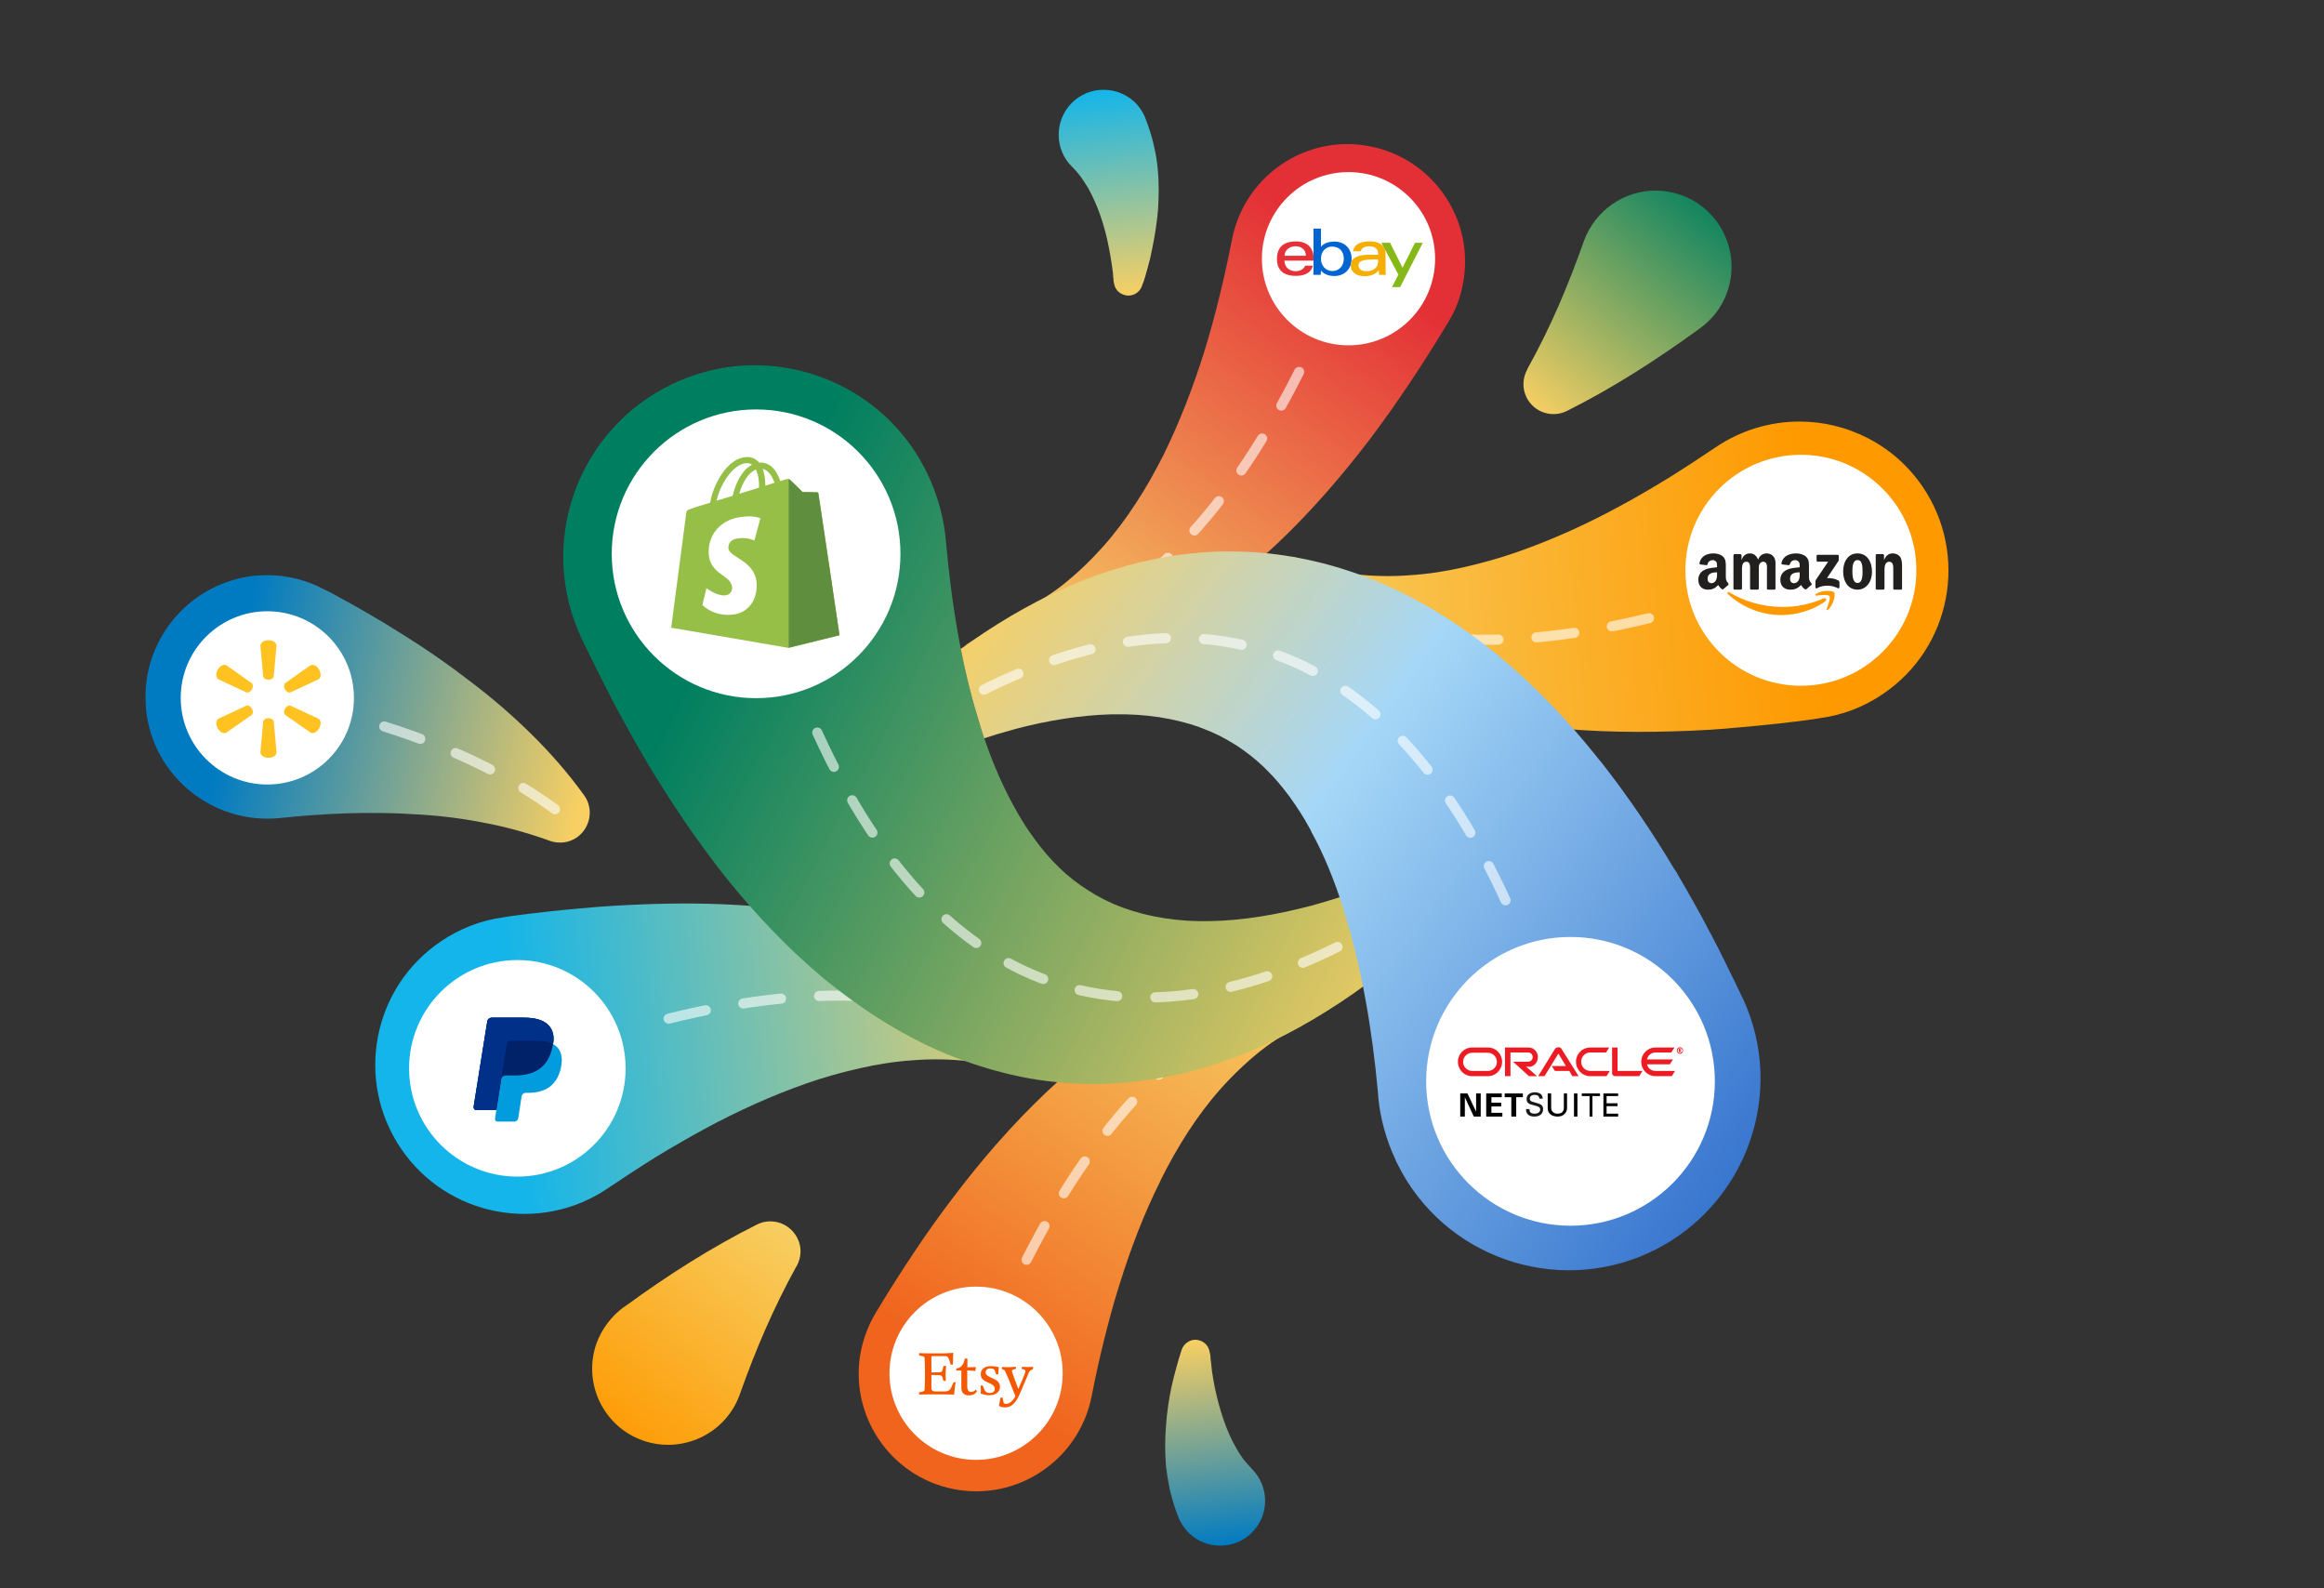 <svg xmlns="http://www.w3.org/2000/svg" width="805" height="550" viewBox="0 0 805 550"><rect x="0" y="0" width="805" height="550" fill="#333333" stroke="none"/><title>Group 10 Copy 2</title><style>
@keyframes a0_do { 0% { stroke-dashoffset: 0px; } 100% { stroke-dashoffset: 212px; } }
@keyframes a1_do { 0% { stroke-dashoffset: 0px; } 100% { stroke-dashoffset: 212px; } }
@keyframes a2_do { 0% { stroke-dashoffset: 0px; } 100% { stroke-dashoffset: 212px; } }
@keyframes a3_do { 0% { stroke-dashoffset: 0px; } 100% { stroke-dashoffset: 212px; } }
@keyframes a4_do { 0% { stroke-dashoffset: 0px; } 100% { stroke-dashoffset: 212px; } }
@keyframes a5_do { 0% { stroke-dashoffset: 0px; } 100% { stroke-dashoffset: 212px; } }
@keyframes a6_do { 0% { stroke-dashoffset: 0px; } 100% { stroke-dashoffset: 212px; } }
</style><defs><filter id="filter-16" x="-50.0%" y="-50.0%" width="200%" height="200.1%"><feGaussianBlur stdDeviation="22" in="SourceGraphic"/></filter><filter id="filter-17" x="-63.4%" y="-63.4%" width="226.8%" height="226.9%"><feGaussianBlur stdDeviation="22" in="SourceGraphic"/></filter><filter id="filter-18" x="-63.4%" y="-63.4%" width="226.8%" height="226.9%"><feGaussianBlur stdDeviation="22" in="SourceGraphic"/></filter><filter id="filter-23" x="-50.0%" y="-50.0%" width="200%" height="200.1%"><feGaussianBlur stdDeviation="22" in="SourceGraphic"/></filter><linearGradient id="Gradient-0" x1="264.1" y1="485.4" x2="391.8" y2="303.2" gradientUnits="userSpaceOnUse"><stop offset="0" stop-color="#f0641d"/><stop offset=".2" stop-color="#f0641d"/><stop offset="1" stop-color="#f7cf63"/></linearGradient><linearGradient id="Gradient-1" x1="440.1" y1="18.8" x2="312.3" y2="201" gradientUnits="userSpaceOnUse"><stop offset="0" stop-color="#e33036"/><stop offset=".2" stop-color="#e33036"/><stop offset="1" stop-color="#f7cf63"/></linearGradient><linearGradient id="Gradient-2" x1="0" y1="197.6" x2="153.9" y2="231.2" gradientUnits="userSpaceOnUse"><stop offset="0" stop-color="#007bc2"/><stop offset=".2" stop-color="#007bc2"/><stop offset="1" stop-color="#f7cf63"/></linearGradient><linearGradient id="Gradient-3" x1="544.6" y1="34.9" x2="482" y2="112.3" gradientUnits="userSpaceOnUse"><stop offset="0" stop-color="#007f60"/><stop offset="1" stop-color="#f7cf63"/></linearGradient><linearGradient id="Gradient-4" x1="159.5" y1="469.3" x2="222.1" y2="391.9" gradientUnits="userSpaceOnUse"><stop offset="0" stop-color="#fe9900"/><stop offset="1" stop-color="#f7cf63"/></linearGradient><linearGradient id="Gradient-5" x1="79.6" y1="346.5" x2="318" y2="324.6" gradientUnits="userSpaceOnUse"><stop offset="0" stop-color="#13b5ea"/><stop offset=".2" stop-color="#13b5ea"/><stop offset="1" stop-color="#f7cf63"/></linearGradient><linearGradient id="Gradient-6" x1="386.2" y1="179.6" x2="624.5" y2="157.7" gradientUnits="userSpaceOnUse"><stop offset="0" stop-color="#f7cf63"/><stop offset=".8" stop-color="#fe9900"/><stop offset="1" stop-color="#fe9900"/></linearGradient><linearGradient id="Gradient-7" x1="144.7" y1="139" x2="453.5" y2="300.7" gradientUnits="userSpaceOnUse"><stop offset="0" stop-color="#007f60"/><stop offset=".2" stop-color="#007f60"/><stop offset="1" stop-color="#f7cf63"/></linearGradient><linearGradient id="Gradient-8" x1="282.4" y1="183.8" x2="559.4" y2="384.9" gradientUnits="userSpaceOnUse"><stop offset="0" stop-color="#f7cf63"/><stop offset=".4" stop-color="#a5d7f7"/><stop offset="1" stop-color="#3270cc"/></linearGradient><linearGradient id="Gradient-9" x1="329.5" y1="0" x2="337.7" y2="71.3" gradientUnits="userSpaceOnUse"><stop offset="0" stop-color="#13b5ea"/><stop offset="1" stop-color="#f7cf63"/></linearGradient><linearGradient id="Gradient-10" x1="366.4" y1="432.9" x2="374.6" y2="504.2" gradientUnits="userSpaceOnUse"><stop offset="0" stop-color="#f7cf63"/><stop offset="1" stop-color="#007bc2"/></linearGradient></defs><g fill="none" fill-rule="evenodd" transform="translate(-727.6,-110.9)"><g><g><g transform="translate(156,-54)"><g transform="translate(622,196)"><g><path d="M397.8 303.3c-8 .8-16 2.5-23.8 4.9c-7.8 2.6-15.4 5.9-22.6 9.8c-7.3 3.9-14.2 8.4-20.7 13.3c-6.6 5-12.8 10.3-18.7 15.9c-11.8 11.2-22.4 23.4-32 36.1c-4.9 6.4-9.5 12.9-13.9 19.5c-4.4 6.6-8.6 13.2-12.7 20l-0.6 1c-2.3 3.9-4 8.2-5 13c-4.3 22 10 43.4 32 47.8c22.1 4.4 43.5-10 47.9-32c1.3-6.6 2.7-13.1 4.3-19.5c1.6-6.4 3.3-12.8 5.3-19.1c3.9-12.5 8.5-24.7 14.3-36.2v-0.1c2.8-5.7 6-11.3 9.4-16.6c3.5-5.4 7.3-10.5 11.5-15.2c4.2-4.7 8.8-9.1 13.8-13.1c5-3.9 10.5-7.3 16.4-10.1l.5-0.2c3.7-1.8 6.1-5.8 5.6-10.2c-0.5-5.2-4.9-9.1-10-9.1c-0.4 0-0.7 0-1 .1" fill="url(#Gradient-0)"/><path d="M305.2 405.2c26.2-51.7 58.3-82.8 95.1-92.2" stroke="#fff" stroke-width="3.5" opacity=".6" stroke-linecap="round" stroke-linejoin="round" stroke-dasharray="13.2" stroke-dashoffset="0" style="animation: 10s linear infinite both a0_do;"/><path d="M376.4 51.6c-1.3 6.6-2.7 13.1-4.3 19.5c-1.5 6.4-3.3 12.8-5.2 19.1c-3.9 12.5-8.6 24.7-14.3 36.3c-2.9 5.7-6 11.3-9.5 16.6c-3.5 5.4-7.3 10.5-11.5 15.2c-4.2 4.7-8.8 9.1-13.8 13.1c-5 3.9-10.5 7.3-16.4 10.1l-0.4 .2c-3.7 1.8-6.1 5.8-5.7 10.2c.6 5.5 5.5 9.6 11.1 9c7.9-0.8 15.9-2.4 23.8-4.9c7.7-2.6 15.3-5.9 22.6-9.8c7.2-3.9 14.1-8.4 20.7-13.3c6.5-5 12.8-10.3 18.7-15.9c11.8-11.2 22.3-23.4 32-36.1c4.8-6.4 9.4-12.9 13.8-19.5c4.4-6.6 8.6-13.2 12.7-20l.6-1c2.4-3.9 4.1-8.2 5-13c4.4-22-10-43.4-32-47.8c-2.7-0.5-5.3-0.8-8-0.8c-19 0-36 13.4-39.9 32.8" fill="url(#Gradient-1)"/><path d="M399.6 97.7c-26.4 52.5-58.7 84-95.7 93.5" stroke="#fff" stroke-width="3.5" opacity=".6" stroke-linecap="round" stroke-linejoin="round" stroke-dasharray="13.2" stroke-dashoffset="0" style="animation: 10s linear infinite both a1_do;"/><path d="M0 210.2v.1c0 1.5 .1 2.9 .2 4.4c2.4 23.1 23.2 39.9 46.4 37.5c15.5-1.6 31.1-2.3 46.6-1.3c7.8 .4 15.6 1.3 23.3 2.8c7.7 1.4 15.4 3.5 23 6.2l.5 .2c3.1 1.1 6.7 .8 9.6-1.3c4.6-3.4 5.7-9.9 2.3-14.5c-5.4-7.5-11.6-14.6-18.3-21.2c-6.7-6.6-13.9-12.8-21.5-18.5c-7.5-5.8-15.3-11.2-23.4-16.2c-8-5.1-16.3-9.8-24.6-14.3l-2.1-1c-5.9-3.2-12.7-5-19.8-5c-1.4 0-2.9 .1-4.4 .2c-21.6 2.3-37.8 20.6-37.8 41.9Z" fill="url(#Gradient-2)"/><path d="M82.7 220.5c25.6 8.1 46.7 18.7 63 31.6" stroke="#fff" stroke-width="3.5" opacity=".6" stroke-linecap="round" stroke-linejoin="round" stroke-dasharray="13.2" stroke-dashoffset="0" style="animation: 10s linear infinite both a2_do;"/><path d="M498.2 52.5c-5.3 15-11.5 29.8-19.5 44.1l-0.1 .3c-1.6 2.9-1.8 6.5-0.2 9.7c2.6 5.1 8.8 7.2 14 4.6c15.8-7.9 30.9-17.6 45.5-28.2l.7-0.5c4.2-3.1 7.5-7.3 9.3-12.5c4.8-13.7-2.4-28.8-16.1-33.6c-2.9-1-5.8-1.5-8.7-1.5c-10.9 0-21 6.8-24.9 17.6" fill="url(#Gradient-3)"/><path d="M211.8 393c-15.8 7.9-31 17.6-45.5 28.2l-0.8 .5c-4.1 3.1-7.4 7.3-9.3 12.5c-4.8 13.7 2.4 28.8 16.1 33.6c13.7 4.8 28.8-2.4 33.6-16.1c5.3-15 11.6-29.8 19.5-44.1l.2-0.3c1.6-2.9 1.8-6.5 .2-9.6c-1.9-3.7-5.5-5.8-9.4-5.8c-1.5 0-3.1 .3-4.6 1.1" fill="url(#Gradient-4)"/><path d="M175.2 282c-8.2 .3-16.4 .7-24.5 1.5c-8.1 .7-16.2 1.6-24.3 2.7l-2.4 .4c-7.6 1-15 3.8-21.8 8.4c-23.6 16-29.7 48.1-13.7 71.7c16 23.6 48.2 29.7 71.7 13.7c5.5-3.7 11-7.3 16.6-10.8c5.6-3.4 11.3-6.7 17-9.8c11.5-6.2 23.2-11.5 35.2-15.7c6-2.1 12.1-3.8 18.3-5.2c6.1-1.4 12.4-2.4 18.6-2.8c6.3-0.5 12.6-0.4 19 .3c6.3 .8 12.7 2.2 19 4.4l.5 .2c3.6 1.2 7.6 .4 10.5-2.4c4-3.9 4.1-10.4 .2-14.4c-5.7-5.8-12.1-11-19.1-15.6c-7-4.6-14.5-8.5-22.3-11.8c-7.8-3.2-15.8-5.8-24-7.9c-8.2-2-16.5-3.6-24.8-4.7c-12.8-1.7-25.7-2.4-38.5-2.4c-3.7 0-7.4 .1-11.2 .2" fill="url(#Gradient-5)"/><path d="M181.2 321.7c54.3-13.5 97.5-9.9 128.3 10.8" stroke="#fff" stroke-width="3.5" opacity=".6" stroke-linecap="round" stroke-linejoin="round" stroke-dasharray="13.2" stroke-dashoffset="0" style="animation: 10s linear infinite both a3_do;"/><path d="M543.9 123.8c-5.5 3.7-11 7.3-16.6 10.8c-5.6 3.4-11.2 6.7-17 9.8c-11.4 6.2-23.2 11.5-35.2 15.7c-6 2.1-12.1 3.8-18.2 5.2c-6.2 1.4-12.4 2.4-18.7 2.8c-6.3 .5-12.6 .4-19-0.3c-6.3-0.8-12.7-2.2-18.9-4.4l-0.6-0.2c-3.5-1.2-7.6-0.4-10.5 2.4c-4 3.9-4.1 10.4-0.1 14.4c5.6 5.8 12 11 19 15.6c7 4.6 14.5 8.5 22.3 11.8c7.8 3.2 15.9 5.8 24 7.9c8.2 2 16.5 3.6 24.8 4.7c16.6 2.2 33.3 2.7 49.7 2.2c8.2-0.2 16.4-0.7 24.5-1.5c8.2-0.7 16.2-1.6 24.3-2.7l2.4-0.4c7.6-1 15.1-3.8 21.8-8.4c23.6-16 29.7-48.1 13.7-71.7c-10-14.7-26.2-22.6-42.7-22.6c-10 0-20.1 2.9-29 8.9" fill="url(#Gradient-6)"/><path d="M520.8 183c-53.3 12.9-95.8 9.1-126.1-11.3" stroke="#fff" stroke-width="3.5" opacity=".6" stroke-linecap="round" stroke-linejoin="round" stroke-dasharray="13.2" stroke-dashoffset="0" style="animation: 10s linear infinite both a4_do;"/><path d="M182.5 101.9c-33.1 15.8-47.1 55.4-31.3 88.4l1.3 2.7c3.3 6.8 6.7 13.6 10.2 20.3c3.6 6.7 7.3 13.4 11.3 20.1c7.9 13.2 16.7 26.3 26.7 39c10.1 12.6 21.4 24.7 34.6 35.7c6.7 5.4 13.7 10.5 21.2 15.1c7.6 4.6 15.5 8.7 23.9 11.9c8.4 3.2 17 5.7 25.8 7.3c8.7 1.5 17.5 2.1 26.1 1.9c8.5-0.3 16.8-1.4 24.8-3.2l1.5-0.3l1.4-0.3l2.9-0.8c2-0.5 3.9-1.1 5.8-1.6c1.8-0.6 3.7-1.2 5.6-1.9c1.8-0.7 3.6-1.3 5.4-2c14.3-5.7 27-13.1 38.7-21.2c11.6-8.2 22.1-17.2 32-26.6c3-2.9 4-7.4 2.3-11.4c-2.3-5.2-8.2-7.5-13.4-5.3l-0.1 .1c-11.8 5.2-23.7 9.6-35.5 12.8c-11.9 3.1-23.6 5.1-34.7 5.3c-11.2 .3-21.5-1.4-30.3-4.6c-4.4-1.6-8.4-3.6-12.1-6c-3.7-2.3-7.1-5-10.2-8c-3.1-3-5.9-6.3-8.5-9.9c-2.7-3.6-5.1-7.5-7.3-11.6c-4.5-8.2-8.3-17.4-11.4-27.3c-6.3-19.8-10-41.9-12-64.7c-0.7-7.6-2.8-15.4-6.3-22.7c-11.3-23.8-35.1-37.7-59.9-37.7c-9.5 0-19.3 2.1-28.5 6.5" fill="url(#Gradient-7)"/><path d="M232.7 222.6c44.5 97.8 118 119.3 212.1 55.5" stroke="#fff" stroke-width="3.5" opacity=".6" stroke-linecap="round" stroke-linejoin="round" stroke-dasharray="13.2" stroke-dashoffset="0" style="animation: 10s linear infinite both a5_do;"/><path d="M375.4 159.9h.8c6.9 0 13.9 .6 20.9 1.8l.9 .1l.8 .2c8.2 1.5 16.3 3.8 24.1 6.8l.8 .3l.8 .3c7.8 3.1 15.3 6.9 22.3 11.1l.8 .5l.8 .5c7 4.3 13.5 9 19.7 14l.7 .6l.7 .6c12.7 10.6 23.6 22.3 33.3 34.4l.6 .8l.8 .9c9.4 12 17.8 24.4 25.3 37l.7 1l.9 1.6c3.3 5.6 6.5 11.3 9.5 16.9l.8 1.6l1 1.8c2.9 5.5 5.6 11.1 8.3 16.6l.9 1.9l1.3 2.7l.5 1c14.9 32.5 1.2 71-30.8 87l-1 .4l-0.9 .5c-32.6 14.9-71.1 1.3-87-30.7l-0.5-1l-0.2-0.5c-3.3-7-5.3-14.5-6-21.7v-0.5l-0.1-1.1c-2-22.1-5.7-43.4-11.7-62.7l-0.2-0.9l-0.3-0.8c-3-9.3-6.5-18-10.8-25.8l-0.3-0.7l-0.4-0.7c-2-3.7-4.2-7.1-6.5-10.3l-0.4-0.6l-0.4-0.5c-2.4-3.2-4.9-6.2-7.7-8.9l-0.5-0.5l-0.4-0.4c-2.8-2.7-5.9-5.1-9.2-7.3l-0.5-0.3l-0.5-0.3c-3.4-2.2-7.1-4-11.1-5.5l-0.6-0.2l-0.4-0.2c-8.6-3-18.5-4.6-29.2-4.4h-0.6h-0.7c-10.7 .3-22 2.1-33.3 5.1l-0.7 .2l-1 .3c-3 .8-6 1.7-9 2.7c-0.4-1.4-0.9-2.7-1.3-4.1c-2.7-8.6-5-17.6-6.8-26.9c.8-0.5 1.5-1 2.2-1.6l1.2-0.8l.6-0.4c11.3-7.8 23.6-14.9 37.3-20.5l.8-0.3l.8-0.3c.6-0.3 1.2-0.5 1.9-0.7l1.8-0.7l.9-0.3l1.1-0.4c1.1-0.4 2.2-0.7 3.3-1.1l1.2-0.4l2.9-0.8c.6-0.2 1.3-0.4 1.9-0.6l.9-0.2l2.9-0.8l1.5-0.3l2.2-0.5c7.7-1.7 15.8-2.7 24.1-3c.8 0 1.7 0 2.6 0h.9Z" fill="url(#Gradient-8)"/><path d="M471.1 280.7c-39.7-86.4-102.1-112.6-181.6-72.5" stroke="#fff" stroke-width="3.5" opacity=".6" stroke-linecap="round" stroke-linejoin="round" stroke-dasharray="13.2" stroke-dashoffset="0" style="animation: 10s linear infinite both a6_do;"/><path d="M331.8 0c-4 0-7.9 1.5-11 4.6c-6 6.1-6 16 .1 22c1 1 2 2.1 2.9 3.3c.9 1.3 1.8 2.6 2.7 4.1c1.6 2.9 3.1 6.2 4.3 9.7c1.2 3.5 2.2 7.2 2.9 11c.4 1.9 .7 3.9 1 5.8c.1 1 .3 1.9 .4 2.9l.1 1.5l.1 .7c0 .2 0 .5 0 .6l.2 .9c.3 1.8 1.5 3.3 3.4 3.9c2.6 .9 5.4-0.5 6.3-3.2l.6-1.6l.5-1.6c.3-1 .6-2.1 .9-3.2c.6-2.1 1.1-4.2 1.5-6.4c.9-4.3 1.6-8.8 2-13.3c.3-4.6 .4-9.4-0.1-14.3c-0.2-2.5-0.6-5-1.2-7.5c-0.5-2.6-1.3-5.1-2.2-7.7l-0.7-1.9c-0.7-2.1-2-4.1-3.6-5.8c-3.1-3-7-4.5-11-4.5h-0.1Z" fill="url(#Gradient-9)"/><path d="M358.9 436.4l-0.5 1.6l-0.5 1.6c-0.3 1.1-0.6 2.1-0.9 3.2c-0.6 2.1-1.1 4.2-1.6 6.4c-0.9 4.3-1.6 8.8-1.9 13.4c-0.4 4.5-0.4 9.3 0 14.2c.3 2.5 .7 5 1.2 7.5c.6 2.6 1.3 5.1 2.2 7.7l.7 1.9c.8 2.1 2 4.1 3.7 5.8c3 3 6.9 4.5 10.9 4.5h.1c4 0 8-1.5 11-4.6c6.1-6.1 6-15.9-0.1-22c-0.9-1-1.9-2.1-2.9-3.3c-0.9-1.3-1.8-2.6-2.6-4.1c-1.7-2.9-3.1-6.2-4.3-9.7c-1.2-3.5-2.2-7.2-3-11c-0.4-1.9-0.7-3.9-1-5.8c-0.1-1-0.2-1.9-0.3-2.9l-0.2-1.4v-0.8c-0.1-0.2-0.1-0.5-0.1-0.6l-0.2-0.9c-0.3-1.8-1.5-3.3-3.3-3.9c-0.6-0.2-1.1-0.3-1.6-0.3c-2.1 0-4.1 1.4-4.8 3.5" fill="url(#Gradient-10)"/><g fill="#fff" transform="translate(9.6,27.7)"><g fill="none" transform="translate(32.6,182.9) scale(.6,.6) translate(-50,-50)"><path clip-rule="evenodd" d="M50 0c-27.6 0-50 22.4-50 50c0 27.6 22.4 50 50 50c27.6 0 50-22.4 50-50c0-27.6-22.4-50-50-50Z" fill="#fff"/><path d="M50.6 39.5c1.6 0 2.9-0.8 3.1-1.9l1.6-17.7c0-1.8-2.1-3.2-4.7-3.2c-2.5 0-4.6 1.4-4.6 3.2l1.6 17.7c.2 1.1 1.5 1.9 3 1.9Zm-9.5 5.6c.8-1.4 .7-2.9-0.1-3.6l-14.6-10.3c-1.5-0.8-3.8 .2-5 2.5c-1.3 2.2-1.1 4.7 .4 5.6l16.1 7.5c1 .4 2.4-0.3 3.2-1.7Zm19.1 0c.8 1.4 2.2 2.1 3.2 1.7l16.1-7.5c1.5-0.9 1.7-3.4 .4-5.6c-1.3-2.3-3.5-3.3-5-2.5l-14.6 10.3c-0.8 .7-0.9 2.2-0.1 3.6m-9.6 16.6c1.6 0 2.9 .9 3.1 1.9l1.6 17.8c0 1.8-2.1 3.2-4.7 3.2c-2.5 0-4.6-1.4-4.6-3.2l1.6-17.8c.2-1 1.5-1.9 3-1.9Zm9.6-5.5c.8-1.4 2.2-2.1 3.2-1.7l16.1 7.5c1.5 .9 1.7 3.4 .4 5.6c-1.3 2.3-3.5 3.3-5 2.4l-14.6-10.2c-0.8-0.7-0.9-2.2-0.1-3.6m-19.1 0c.8 1.4 .7 2.9-0.1 3.6l-14.6 10.2c-1.5 .9-3.8-0.1-5-2.4c-1.3-2.2-1.1-4.7 .4-5.6l16.1-7.5c1-0.4 2.4 .3 3.2 1.7" fill="#ffc220"/></g><g fill="none" transform="translate(151.9,83)"><path clip-rule="evenodd" d="M50 0c-27.6 0-50 22.4-50 50c0 27.6 22.4 50 50 50c27.6 0 50-22.4 50-50c0-27.6-22.4-50-50-50Z" fill="#fff"/><path d="M71.6 29.2c0-0.3-0.3-0.5-0.6-0.5c-0.2 0-4.9-0.1-4.9-0.1c0 0-3.9-3.8-4.3-4.2c-0.4-0.4-1.2-0.3-1.5-0.2c0 0-0.7 .2-1.9 .6c-0.2-0.7-0.6-1.5-1-2.3c-1.4-2.7-3.4-4.1-5.9-4.1c-0.2 0-0.3 0-0.5 0c-0.1-0.1-0.2-0.1-0.2-0.3c-1.1-1.1-2.5-1.7-4.1-1.6c-3.2 .1-6.4 2.4-9 6.5c-1.8 2.9-3.2 6.5-3.6 9.3c-3.7 1.1-6.2 1.9-6.3 2c-1.9 .6-1.9 .6-2.1 2.4c-0.2 1.3-5.1 38.9-5.1 38.9l40.7 7l17.6-4.4c0 0-7.2-48.7-7.3-49Zm-15.2-3.8c-1 .3-2.1 .7-3.2 1c0-1.6-0.2-3.9-0.9-5.8c2.3 .5 3.5 3.2 4.1 4.8Zm-5.4 1.7c-2.1 .6-4.4 1.4-6.8 2.1c.6-2.5 1.9-5 3.4-6.7c.6-0.6 1.4-1.3 2.3-1.7c1 1.9 1.2 4.5 1.1 6.3Zm-4.3-8.5c.8 0 1.4 .2 1.9 .5c-0.8 .5-1.7 1.1-2.5 2c-2 2.2-3.5 5.6-4.2 8.8c-1.9 .6-3.8 1.2-5.6 1.7c1.1-5.1 5.5-12.8 10.4-13Z" fill="#95bf47"/><path d="M71 28.7c-0.2 0-4.9-0.1-4.9-0.1c0 0-3.9-3.8-4.3-4.2c-0.2-0.2-0.3-0.2-0.5-0.3v58.4l17.6-4.3c0 0-7.2-48.7-7.3-49c0-0.3-0.3-0.5-0.6-0.5Z" fill="#5e8e3e"/><path d="M51.5 37.7l-2.1 7.7c0 0-2.3-1.1-5-0.8c-4 .2-4 2.7-4 3.4c.2 3.4 9.2 4.1 9.8 12.2c.3 6.3-3.4 10.6-8.8 10.9c-6.5 .5-10-3.4-10-3.4l1.4-5.8c0 0 3.5 2.7 6.4 2.5c1.9-0.1 2.6-1.7 2.5-2.7c-0.3-4.5-7.6-4.3-8.1-11.6c-0.4-6.2 3.7-12.5 12.6-13c3.5-0.3 5.3 .6 5.3 .6Z" fill="#fff"/></g><g fill="none" transform="translate(484,315.7) translate(-50,-50)"><path clip-rule="evenodd" d="M50 0c-27.6 0-50 22.4-50 50c0 27.6 22.4 50 50 50c27.6 0 50-22.4 50-50c0-27.6-22.4-50-50-50Z" fill="#fff"/><path d="M87.9 39.2c.1 0 .2 0 .2-0.1c0 0 0 0 0-0.1c0 0 0-0.1-0.1-0.1c0 0-0.1 0-0.2 0v.3h.1m-0.1-0.5c.2 0 .3 0 .3 0c.2 .1 .2 .3 .2 .4c0 0 0 0 0 .1c0 0 0 .1-0.1 .2c0 0 0 0-0.1 0l.3 .5h-0.3l-0.2-0.4h-0.1v.4h-0.3v-1.2h.3Zm.1 1.8c.6 0 1.1-0.5 1.1-1.2c0-0.6-0.5-1.1-1.1-1.1c-0.6 0-1.1 .5-1.1 1.1c0 .6 .5 1.2 1.1 1.2Zm-0.8-1.2c0-0.4 .3-0.8 .8-0.8c.5 0 .9 .4 .9 .8c0 .5-0.4 .9-0.9 .9c-0.5 0-0.8-0.4-0.8-0.9Zm-7.6 7.1c-1.5 0-2.7-0.9-3-2.3h7.9l1.1-1.7h-9c.3-1.4 1.5-2.4 3-2.4h5.4l1.1-1.7h-6.6c-2.7 0-4.9 2.2-4.9 4.9c0 2.8 2.2 5 4.9 5h5.7l1.1-1.8h-6.7m-22.8 1.8h5.8l1.1-1.8h-6.7c-1.8 0-3.2-1.4-3.2-3.2c0-1.8 1.4-3.2 3.2-3.2h5.4l1.1-1.7h-6.7c-2.6 0-4.8 2.2-4.8 4.9c0 2.8 2.2 5 4.8 5Zm-35.3-1.8h-5.4c-1.8 0-3.2-1.4-3.2-3.1c0-1.8 1.4-3.2 3.2-3.2h5.3c1.8 0 3.2 1.4 3.2 3.2c0 1.7-1.4 3.1-3.1 3.1Zm-5.6 1.8h5.7c2.6 0 4.8-2.2 4.8-5c0-2.7-2.2-4.9-4.8-4.9h-5.7c-2.6 0-4.8 2.2-4.8 4.9c0 2.8 2.2 5 4.8 5Zm19.7-3.2c1.8 0 3.2-1.5 3.2-3.4c0-1.8-1.4-3.3-3.2-3.3h-8.2v9.9h1.9v-8.2h6.1c.9 0 1.6 .7 1.6 1.6c0 .9-0.7 1.6-1.6 1.6h-5.2l5.5 5h2.8l-3.8-3.3h.9m30.8 1.5v-8.1h-1.9v8.9c0 .3 .1 .5 .3 .7c.2 .2 .4 .3 .7 .3h8.4l1.1-1.8h-8.6Zm-22.8-1.7h4.9l-2.6-4.3l-4.8 7.8h-2.2l5.8-9.4c.3-0.4 .7-0.6 1.2-0.6c.5 0 .9 .2 1.1 .6l5.9 9.4h-2.2l-1-1.8h-5l-1.1-1.7Z" fill="#ed1c24"/><path d="M11.8 54.2h2.5l3 6.3v-6.3h1.6v8h-2.4l-3.1-6.7v6.7h-1.6v-8Z" fill="#000"/><path d="M20.8 54.2h5.4v1.3h-3.6v1.9h3.4v1.3h-3.4v2.2h3.8v1.3h-5.6v-8Z" fill="#000"/><path d="M27.2 55.5v-1.3h6.3v1.3h-2.3v6.7h-1.7v-6.7h-2.3Z" fill="#000"/><path d="M35.8 59.6c0 .6 0 1.6 1.8 1.6c1.6 0 1.9-1 1.9-1.4c0-0.9-0.7-1.1-1.8-1.4c-1.2-0.3-1.7-0.4-2.1-0.7c-0.7-0.4-0.8-1-0.8-1.6c0-1.6 1.4-2.3 2.9-2.3c.5 0 1.5 .1 2.2 .8c.4 .5 .4 1 .5 1.4h-1.2c0-1-0.8-1.3-1.6-1.3c-1.1 0-1.7 .5-1.7 1.3c0 .7 .4 1 1.4 1.2c1.8 .5 2 .6 2.5 .9c.7 .5 .7 1.2 .7 1.6c0 1.4-1 2.5-3 2.5c-0.6 0-1.8-0.1-2.4-0.9c-0.5-0.6-0.5-1.2-0.5-1.7h1.2Z" fill="#1a1919"/><path d="M43.3 54.2v4.8c0 .9 .2 1.2 .4 1.4c.5 .7 1.3 .8 1.8 .8c2.2 0 2.2-1.6 2.2-2.2v-4.8h1.1v4.8c0 .5 0 1.3-0.7 2.1c-0.8 1-2 1.1-2.6 1.1c-0.8 0-2.2-0.2-2.9-1.3c-0.3-0.3-0.5-0.8-0.5-1.9v-4.8h1.2Z" fill="#000"/><path d="M51.2 62.2h1.2v-8h-1.2v8Z" fill="#000"/><path d="M56.6 62.2v-7.1h-2.7v-0.9h6.3v.9h-2.6v7.1h-1Z" fill="#000"/><path d="M61.4 54.2h5.1v.9h-4v2.5h3.8v1h-3.8v2.6h4v1h-5.1v-8Z" fill="#000"/></g><g fill="none" transform="translate(119.2,311.2) scale(.75,.75) translate(-50,-50)"><path clip-rule="evenodd" d="M50 0c-27.6 0-50 22.4-50 50c0 27.6 22.4 50 50 50c27.6 0 50-22.4 50-50c0-27.6-22.4-50-50-50Z" fill="#fff"/><path d="M66.5 38.8c.6-3.7 0-6.3-2-8.6c-2.3-2.5-6.3-3.6-11.4-3.6h-14.9c-1.1 0-2 .8-2.1 1.8l-6.3 39.4c-0.1 .8 .5 1.5 1.3 1.5h9.2l-0.6 4c-0.1 .7 .4 1.3 1.1 1.3h7.8c.9 0 1.7-0.7 1.8-1.6l.1-0.4l1.4-9.2l.1-0.5c.2-1 1-1.6 1.9-1.6h1.1c7.6 0 13.4-3.1 15.2-11.9c.7-3.7 .3-6.8-1.6-9c-0.6-0.6-1.3-1.1-2.1-1.6" fill="#009cde"/><path d="M66.5 38.8c.6-3.7 0-6.3-2-8.6c-2.3-2.5-6.3-3.6-11.4-3.6h-14.9c-1.1 0-2 .8-2.1 1.8l-6.3 39.4c-0.1 .8 .5 1.5 1.3 1.5h9.2l2.3-14.7v.5c.1-1.1 1-1.8 2.1-1.8h4.3c8.6 0 15.4-3.5 17.3-13.6c.1-0.3 .1-0.6 .2-0.9Z" fill="#012169"/><path d="M45.1 38.9c.1-0.7 .5-1.2 1.1-1.4c.2-0.2 .5-0.2 .8-0.2h11.7c1.3 0 2.6 .1 3.8 .3c.3 0 .7 .1 1 .1c.3 .1 .6 .2 .9 .3c.2 0 .3 .1 .5 .1c.5 .2 1.1 .4 1.6 .7c.6-3.7 0-6.3-2-8.6c-2.3-2.5-6.3-3.6-11.4-3.6h-14.9c-1.1 0-2 .8-2.1 1.8l-6.3 39.4c-0.1 .8 .5 1.5 1.3 1.5h9.2l2.3-14.7l2.5-15.7Z" fill="#003087"/></g><path d="M412.9 32.7c0 0-3.6-0.1-3.5 1.8c.2 1.8 2.5 1.8 2.5 1.8c4 .1 3.6-3.6 3.6-3.6h-2.6Z"/><path d="M401.4 28.7c-3.7 .1-3.6 3.8-3.6 3.8c0 0 0 3.8 3.6 3.8c3.5-0.1 3.5-3.7 3.5-3.7c0 0 .1-4-3.5-3.9"/><path d="M390 28.7c-3.3 0-3.4 2.8-3.4 2.8h6.6c0 0 0-2.8-3.2-2.8"/><g fill="none" transform="translate(407.1,30.8) scale(.6,.6) translate(-50,-50)"><path clip-rule="evenodd" d="M50 0c-27.6 0-50 22.4-50 50c0 27.6 22.4 50 50 50c27.6 0 50-22.4 50-50c0-27.6-22.4-50-50-50Z" fill="#fff"/><path d="M19.6 40c-6 0-10.9 2.5-10.9 10.1c0 6.1 3.3 9.8 11 9.8c9.1 0 9.7-5.9 9.7-5.9h-4.4c0 0-1 3.2-5.6 3.2c-3.7 0-6.4-2.5-6.4-6.1h16.8v-2.2c0-3.5-2.2-8.9-10.2-8.9Zm-0.2 2.8c3.6 0 6 2.2 6 5.5h-12.3c0-3.5 3.2-5.5 6.3-5.5Z" fill="#e53238"/><path d="M29.8 32.6v23.5c0 1.4-0.1 3.2-0.1 3.2h4.2c0 0 .2-1.3 .2-2.5c0 0 2.1 3.2 7.7 3.2c5.9 0 10-4.1 10-10c0-5.5-3.7-9.9-10-9.9c-5.8 0-7.7 3.1-7.7 3.1v-10.6h-4.3Zm10.9 10.4c4.1 0 6.6 3 6.6 7c0 4.3-2.9 7.1-6.5 7.1c-4.3 0-6.7-3.4-6.7-7.1c0-3.5 2.1-7 6.6-7Z" fill="#0064d2"/><path d="M62.2 40c-8.9 0-9.5 4.9-9.5 5.7h4.4c0 0 .3-2.9 4.8-2.9c2.9 0 5.2 1.4 5.2 4v.9h-5.2c-6.9 0-10.6 2-10.6 6.1c0 4.1 3.4 6.3 8 6.3c6.2 0 8.2-3.5 8.2-3.5c0 1.4 .1 2.7 .1 2.7h4c0 0-0.2-1.6-0.2-2.7v-9.3c0-6-4.9-7.3-9.2-7.3Zm4.9 10.4v1.3c0 1.6-1 5.5-6.8 5.5c-3.2 0-4.5-1.5-4.5-3.4c0-3.3 4.6-3.4 11.3-3.4Z" fill="#f5af02"/><path d="M69 40.8h5l7.2 14.4l7.2-14.4h4.5l-13.1 25.6h-4.7l3.7-7.2l-9.8-18.4Z" fill="#86b817"/></g><g fill="none" transform="translate(278.1,416.8) scale(.6,.6) translate(-50,-50)"><path clip-rule="evenodd" d="M50 0c-27.6 0-50 22.4-50 50c0 27.6 22.4 50 50 50c27.6 0 50-22.4 50-50c0-27.6-22.4-50-50-50Z" fill="#fff"/><path d="M24.2 40.6v8.9c0 0 3.1 0 4.7-0.1c1.4-0.2 1.6-0.4 1.8-1.7l.5-1.9h1.5l-0.3 4.2l.1 4.4h-1.4l-0.4-1.7c-0.3-1.2-0.8-1.5-1.8-1.6c-1.2-0.1-4.7-0.1-4.7-0.1v7.5c0 1.4 .7 2 2.4 2h5c1.5 0 3.1-0.1 4.1-2.4l1.3-2.9h1.2c-0.2 .6-0.8 5.9-0.9 7.1c0 0-4.5-0.1-6.4-0.1h-8.7l-5.1 .1v-1.3l1.7-0.3c1.2-0.3 1.5-0.6 1.5-1.6c0 0 .2-3.3 .2-8.7c0-5.5-0.2-8.7-0.2-8.7c0-1.1-0.3-1.4-1.5-1.6l-1.7-0.4v-1.3l5 .1h9.6c1.9 0 5.1-0.3 5.1-0.3c0 0-0.1 2-0.2 6.8h-1.3l-0.5-1.7c-0.5-2.1-1.2-3.2-2.5-3.2h-7.5c-0.6 0-0.6 .1-0.6 .5Zm19.3 .9h1.5v5.1l4.9-0.2l-0.3 2.3l-4.7-0.4v9c0 2.5 .8 3.5 2.2 3.5c1.3 0 2.3-0.7 2.7-1.4l.7 .9c-0.7 1.7-2.8 2.5-4.7 2.5c-2.4 0-4.3-1.4-4.3-4.2v-10.2h-2.9v-1.2c2.4-0.2 4.2-1.7 4.9-5.7Zm10.3 15.6l1 2.3c.3 1 1.2 2 3.1 2c2 0 2.9-1.1 2.9-2.4c0-4.1-8.1-2.9-8.1-8.5c0-3.1 2.6-4.6 5.8-4.6c1.4 0 3.6 .2 4.7 .7c-0.3 1.2-0.4 2.8-0.4 4l-1.2 .1l-0.8-2.4c-0.3-0.6-1.2-1.1-2.4-1.1c-1.5 0-2.9 .6-2.9 2.2c0 3.8 8.3 2.9 8.3 8.5c0 3.1-2.8 4.8-6.1 4.8c-2.6 0-5.1-1-5.1-1c.3-1.4 .1-3 0-4.6h1.2Zm9.4 11.7c.3-1.4 .6-3.1 .8-4.6l1.3-0.2l.5 2.6c.1 .6 .5 1.1 1.4 1.1c1.6 0 3.6-1 5.5-4.4c-0.8-2-3.3-8.7-5.6-13.8c-0.6-1.3-0.7-1.4-1.5-1.7l-0.7-0.2v-1.2l3.6 .1l4.5-0.2v1.2l-1.1 .2c-0.9 .1-1.2 .6-1.2 1.1c0 .1 0 .2 .1 .5c.2 .7 2.2 6.2 3.6 9.8c1.2-2.5 3.5-8.2 3.8-9.2c.2-0.5 .3-0.6 .3-1c0-0.6-0.4-1-1.2-1.2l-0.9-0.2v-1.2l3.4 .1l3.1-0.1v1.2l-0.6 .4c-1.2 .5-1.3 .7-1.8 1.6l-5.3 12.5c-3.1 7.1-6.3 7.7-8.6 7.7c-1.4 0-2.5-0.3-3.4-0.9Z" fill="#f45800"/></g><g fill="none" transform="translate(563.8,138.7) scale(.8,.8) translate(-50,-50)"><path clip-rule="evenodd" d="M50 0c-27.6 0-50 22.4-50 50c0 27.6 22.4 50 50 50c27.6 0 50-22.4 50-50c0-27.6-22.4-50-50-50Z" fill="#fff"/><path d="M60.6 63.4c-5.2 3.9-12.6 6-19 6c-9 0-17.1-3.5-23.2-9.1c-0.5-0.5-0.1-1.1 .5-0.8c6.6 4 14.8 6.4 23.2 6.4c5.7 0 12-1.2 17.7-3.7c.9-0.4 1.6 .5 .8 1.2Z" fill="#f90"/><path d="M62.4 61.2c-0.7-0.9-4.2-0.4-5.7-0.2c-0.5 0-0.6-0.4-0.2-0.7c2.8-2 7.4-1.4 7.9-0.8c.6 .7-0.1 5.4-2.7 7.6c-0.4 .3-0.8 .2-0.6-0.3c.6-1.5 1.9-4.8 1.3-5.6Z" fill="#f90"/><path d="M56.8 45.8v-2c0-0.3 .2-0.5 .4-0.5h8.7c.3 0 .5 .2 .5 .5v1.7c0 .3-0.2 .6-0.6 1.2l-4.5 6.7c1.7-0.1 3.4 .2 4.9 1c.4 .2 .5 .5 .5 .8v2.2c0 .2-0.3 .6-0.6 .4c-2.7-1.4-6.3-1.6-9.2 0c-0.3 .2-0.6-0.1-0.6-0.4v-2.1c0-0.3 0-0.8 .3-1.3l5.2-7.7h-4.5c-0.3 0-0.5-0.2-0.5-0.5Z" fill="#221f1f"/><path d="M24 58.4h-2.7c-0.3 0-0.5-0.2-0.5-0.5v-14.3c0-0.3 .2-0.6 .5-0.6h2.5c.3 .1 .5 .3 .5 .5v1.9h.1c.6-1.8 1.9-2.7 3.5-2.7c1.7 0 2.8 .9 3.6 2.7c.6-1.8 2.1-2.7 3.7-2.7c1.1 0 2.4 .5 3.1 1.6c.9 1.2 .7 3 .7 4.5v9.1c0 .3-0.2 .5-0.5 .5h-2.7c-0.3 0-0.5-0.2-0.5-0.5v-7.6c0-0.6 .1-2.2-0.1-2.7c-0.2-1-0.8-1.3-1.6-1.3c-0.6 0-1.3 .5-1.6 1.2c-0.3 .7-0.2 2-0.2 2.8v7.6c0 .3-0.3 .5-0.6 .5h-2.7c-0.2 0-0.5-0.2-0.5-0.5v-7.6c0-1.6 .3-4-1.6-4c-2 0-1.9 2.3-1.9 4v7.6c0 .3-0.2 .5-0.5 .5Z" fill="#221f1f"/><path d="M74.5 42.7c4.1 0 6.3 3.5 6.3 8c0 4.3-2.5 7.7-6.3 7.7c-4 0-6.2-3.5-6.2-7.9c0-4.3 2.2-7.8 6.2-7.8Zm0 2.9c-2 0-2.2 2.8-2.2 4.5c0 1.7 0 5.4 2.2 5.4c2.1 0 2.2-3 2.2-4.8c0-1.2 0-2.6-0.4-3.7c-0.3-1-0.9-1.4-1.8-1.4Z" fill="#221f1f"/><path d="M85.6 58.4h-2.7c-0.3 0-0.5-0.2-0.5-0.5v-14.4c0-0.3 .2-0.5 .5-0.5h2.6c.2 .1 .4 .2 .5 .4v2.2c.8-1.9 1.9-2.9 3.8-2.9c1.3 0 2.5 .5 3.3 1.7c.7 1.2 .7 3.1 .7 4.5v9c0 .3-0.2 .5-0.5 .5h-2.8c-0.3 0-0.5-0.2-0.5-0.5v-7.8c0-1.5 .2-3.8-1.8-3.8c-0.6 0-1.3 .4-1.6 1.1c-0.4 .9-0.4 1.8-0.4 2.7v7.8c0 .3-0.3 .5-0.6 .5Z" fill="#221f1f"/><path d="M49.5 51.5v-0.6c-2.1 0-4.2 .4-4.2 2.8c0 1.1 .6 1.9 1.7 1.9c.8 0 1.5-0.4 2-1.2c.5-1 .5-1.8 .5-2.9Zm2.9 6.7c-0.2 .1-0.5 .1-0.7 0c-1-0.7-1.1-1.1-1.6-1.8c-1.6 1.5-2.7 2-4.7 2c-2.4 0-4.3-1.4-4.3-4.3c0-2.2 1.3-3.7 3.1-4.4c1.5-0.7 3.6-0.8 5.3-1v-0.4c0-0.6 0-1.4-0.4-1.9c-0.3-0.5-1-0.8-1.5-0.8c-1.1 0-2.1 .6-2.3 1.7c-0.1 .2-0.3 .5-0.5 .5l-2.8-0.3c-0.2 0-0.5-0.2-0.4-0.6c.6-3.2 3.7-4.2 6.4-4.2c1.3 0 3.1 .4 4.2 1.4c1.4 1.3 1.3 2.9 1.3 4.7v4.3c0 1.3 .5 1.8 1 2.5c.2 .3 .3 .6 0 .8c-0.5 .4-1.6 1.3-2.1 1.8Z" fill="#221f1f"/><path d="M13.7 51.5v-0.6c-2 0-4.1 .4-4.1 2.8c0 1.1 .6 1.9 1.7 1.9c.8 0 1.4-0.4 1.9-1.2c.5-1 .5-1.8 .5-2.9Zm2.7 6.7c-0.1 .1-0.4 .1-0.6 0c-0.9-0.7-1.1-1.1-1.6-1.8c-1.5 1.5-2.5 2-4.5 2c-2.3 0-4.1-1.4-4.1-4.3c0-2.2 1.2-3.7 3-4.4c1.4-0.7 3.5-0.8 5.1-1v-0.4c0-0.6 0-1.4-0.3-1.9c-0.4-0.5-1-0.8-1.6-0.8c-1 0-1.9 .6-2.2 1.7c0 .2-0.2 .5-0.4 .5l-2.7-0.3c-0.2 0-0.5-0.2-0.4-0.6c.6-3.2 3.5-4.2 6.1-4.2c1.3 0 3.1 .4 4.1 1.4c1.3 1.3 1.2 2.9 1.2 4.7v4.3c0 1.3 .5 1.8 1 2.5c.2 .3 .3 .6 0 .8c-0.5 .4-1.5 1.3-2.1 1.8Z" fill="#221f1f"/></g></g></g></g></g></g></g></g></svg>